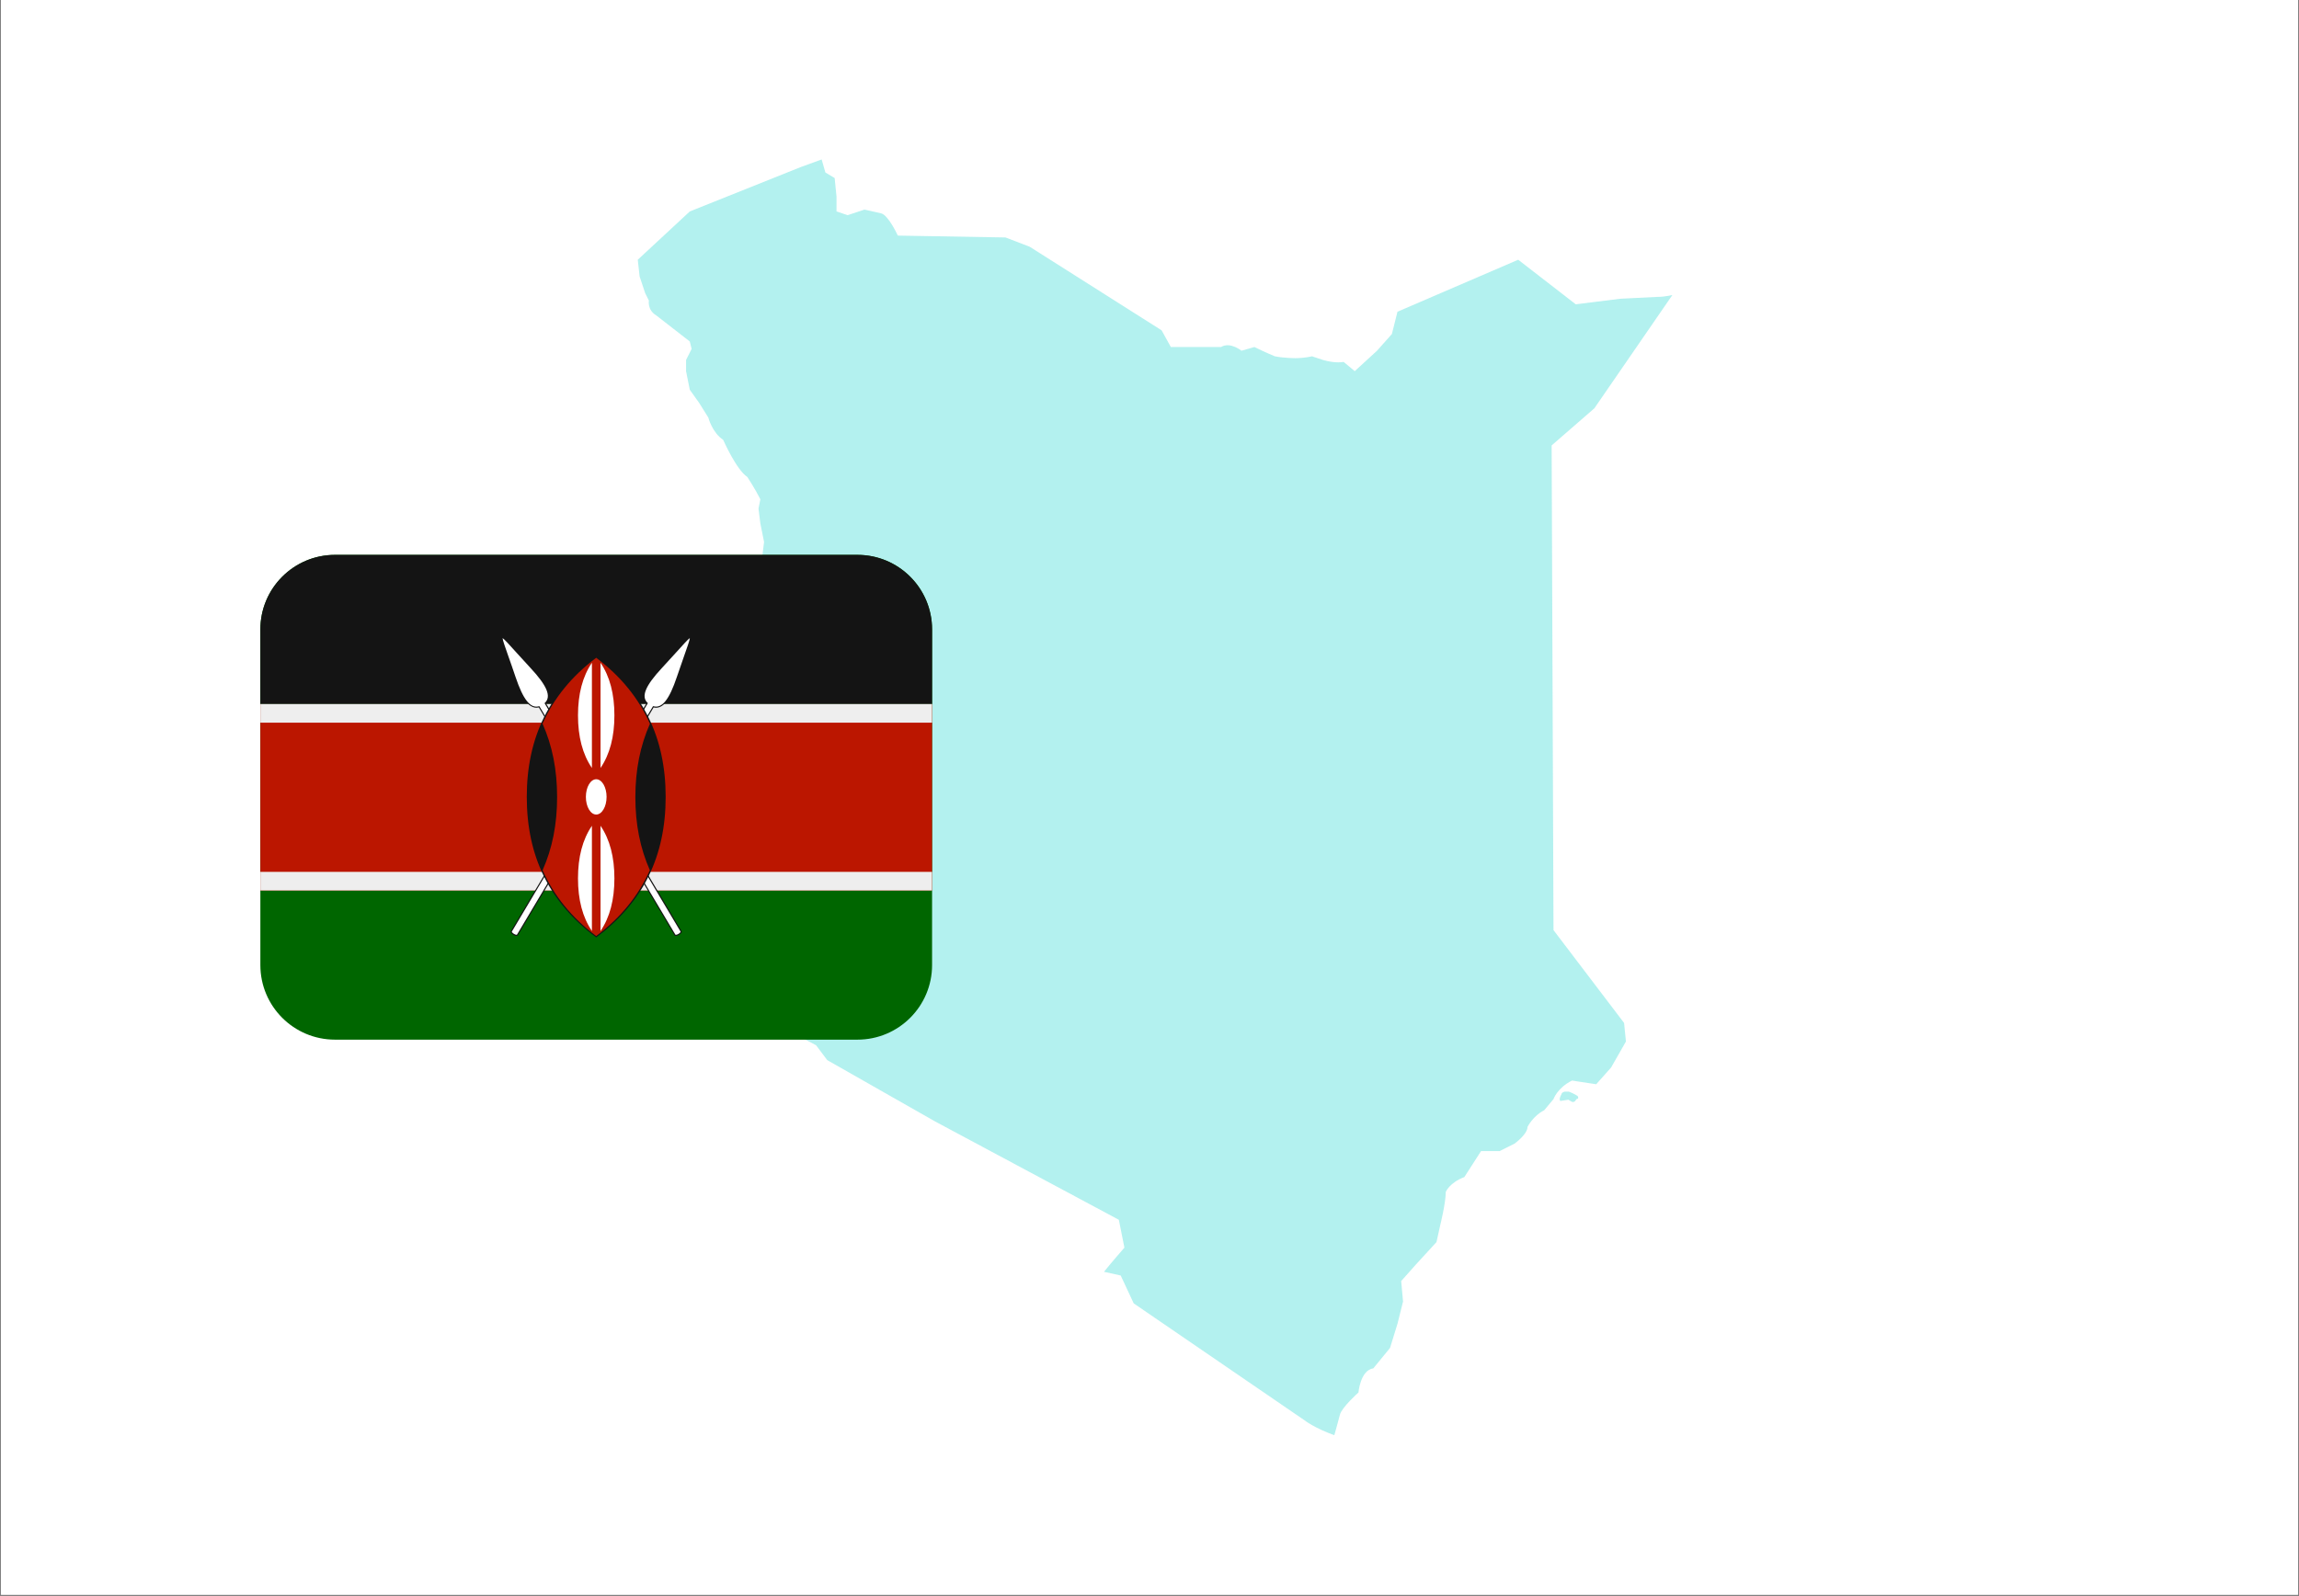 <svg xmlns="http://www.w3.org/2000/svg" xmlns:xlink="http://www.w3.org/1999/xlink" width="1080" zoomAndPan="magnify" viewBox="0 0 810 562.5" height="750" preserveAspectRatio="xMidYMid meet" version="1.0"><rect x="0" y="0" width="810" height="562.5" fill="#808080" stroke="none"/><defs><filter x="0%" y="0%" width="100%" height="100%" id="84b9a2427d"><feColorMatrix values="0 0 0 0 1 0 0 0 0 1 0 0 0 0 1 0 0 0 1 0" color-interpolation-filters="sRGB"/></filter><clipPath id="16cfc1d765"><path d="M 0.359 0 L 809.641 0 L 809.641 562 L 0.359 562 Z M 0.359 0 " clip-rule="nonzero"/></clipPath><mask id="668e1c15d0"><g filter="url(#84b9a2427d)"><rect x="-81" width="972" fill="#000000" y="-56.25" height="675" fill-opacity="0.3"/></g></mask><clipPath id="720e1b141c"><path d="M 0.773 0.199 L 369.223 0.199 L 369.223 449.797 L 0.773 449.797 Z M 0.773 0.199 " clip-rule="nonzero"/></clipPath><clipPath id="178684769e"><rect x="0" width="370" y="0" height="450"/></clipPath><clipPath id="72fed8a5d1"><path d="M 91.668 195.547 L 328.461 195.547 L 328.461 366.395 L 91.668 366.395 Z M 91.668 195.547 " clip-rule="nonzero"/></clipPath><clipPath id="30a04d2bc6"><path d="M 91.668 248 L 328.461 248 L 328.461 314 L 91.668 314 Z M 91.668 248 " clip-rule="nonzero"/></clipPath><clipPath id="f9a33675ae"><path d="M 91.668 195.547 L 328.461 195.547 L 328.461 249 L 91.668 249 Z M 91.668 195.547 " clip-rule="nonzero"/></clipPath><clipPath id="f689635ec7"><path d="M 91.668 248 L 328.461 248 L 328.461 314 L 91.668 314 Z M 91.668 248 " clip-rule="nonzero"/></clipPath></defs><g clip-path="url(#16cfc1d765)"><path fill="#ffffff" d="M 0.359 0 L 809.641 0 L 809.641 562 L 0.359 562 Z M 0.359 0 " fill-opacity="1" fill-rule="nonzero"/><path fill="#ffffff" d="M 0.359 0 L 809.641 0 L 809.641 562 L 0.359 562 Z M 0.359 0 " fill-opacity="1" fill-rule="nonzero"/></g><g mask="url(#668e1c15d0)"><g transform="matrix(1, 0, 0, 1, 220, 56)"><g clip-path="url(#178684769e)"><g clip-path="url(#720e1b141c)"><path fill="#00cfc8" d="M 4.703 35.539 L 23.027 18.523 L 62.293 2.816 L 69.492 0.199 L 70.801 4.781 L 74.07 6.742 L 74.727 13.289 L 74.727 18.523 L 78.652 19.832 L 84.543 17.867 L 90.434 19.18 C 93.051 19.832 96.324 27.031 96.324 27.031 L 134.281 27.688 L 142.789 30.957 L 189.254 60.406 L 192.523 66.297 L 210.191 66.297 C 213.465 64.336 217.395 67.605 217.395 67.605 L 221.973 66.297 C 225.898 68.262 229.172 69.57 229.172 69.57 C 232.445 70.223 236.371 70.223 236.371 70.223 C 239.645 70.223 242.262 69.57 242.262 69.57 L 246.188 70.879 C 250.77 72.188 253.387 71.535 253.387 71.535 C 257.312 74.805 257.312 74.805 257.312 74.805 L 265.164 67.605 L 270.402 61.715 L 272.367 53.863 L 314.902 35.539 L 335.191 51.246 L 350.898 49.281 L 363.984 48.629 C 366.605 48.629 369.223 47.973 369.223 47.973 L 341.734 87.895 L 326.684 100.98 L 327.34 271.789 L 352.207 304.512 L 352.859 311.055 L 347.625 320.219 L 342.391 326.109 C 337.809 325.453 333.883 324.801 333.883 324.801 C 328.645 327.418 327.34 331.344 327.34 331.344 L 324.066 335.27 C 320.137 337.234 318.176 341.16 318.176 341.16 C 318.176 343.777 313.594 347.051 313.594 347.051 L 308.359 349.668 C 304.434 349.668 301.812 349.668 301.812 349.668 L 295.926 358.828 C 290.688 360.793 289.379 364.066 289.379 364.066 C 289.379 367.992 287.418 375.844 287.418 375.844 L 286.109 381.734 L 278.91 389.586 L 273.672 395.477 L 274.328 402.676 L 272.367 410.531 L 269.746 419.039 L 263.859 426.234 C 259.277 426.891 258.621 434.742 258.621 434.742 C 258.621 434.742 252.734 439.977 252.078 442.598 C 251.422 445.215 250.113 449.797 250.113 449.797 C 242.914 447.18 239.645 444.559 239.645 444.559 L 179.434 403.332 L 174.855 393.516 L 168.965 392.207 C 171.582 388.934 176.164 383.699 176.164 383.699 L 174.199 373.879 L 109.41 339.195 L 71.453 317.602 L 67.527 312.363 L 32.844 294.039 C 30.879 291.422 7.973 280.953 7.973 280.953 L 3.395 279.645 L 1.43 277.027 L 2.086 246.27 L 3.395 235.797 L 0.773 227.289 L 8.629 216.164 L 8.629 207 L 15.172 203.727 L 18.445 199.148 L 23.68 195.219 L 26.953 184.75 L 29.57 178.207 L 34.805 178.859 C 38.078 177.551 41.352 176.242 41.352 176.242 C 43.312 174.934 42.66 171.008 42.66 171.008 L 40.043 166.426 C 41.352 164.461 44.621 163.156 44.621 163.156 L 47.238 161.191 L 51.82 149.41 C 51.168 145.484 48.551 140.25 48.551 140.25 L 49.203 135.012 L 47.895 128.469 L 47.238 123.234 L 47.895 119.961 C 45.93 116.035 43.312 112.105 43.312 112.105 C 39.387 109.488 34.805 99.02 34.805 99.02 C 30.879 96.402 29.57 91.168 29.57 91.168 L 26.297 85.93 L 23.027 81.348 L 21.719 74.805 L 21.719 70.879 L 23.68 66.953 C 23.027 64.336 23.027 64.336 23.027 64.336 C 23.027 64.336 28.914 68.914 23.027 64.336 C 17.137 59.754 17.137 59.754 17.137 59.754 L 11.246 55.172 C 7.973 53.211 8.629 49.938 8.629 49.938 C 7.32 47.32 7.32 47.32 7.32 47.32 L 5.355 41.43 L 4.703 35.539 " fill-opacity="1" fill-rule="nonzero"/></g><path fill="#00cfc8" d="M 330.172 329.598 C 330.172 328.945 331.266 328.727 331.266 328.727 L 332.789 328.727 C 334.535 329.379 335.844 330.254 335.844 330.254 C 336.5 331.344 335.41 331.344 335.41 331.344 C 335.41 331.344 334.754 332.871 333.664 332.215 C 332.574 331.562 332.574 331.562 332.574 331.562 L 329.738 332 C 329.082 331.344 330.172 329.598 330.172 329.598 " fill-opacity="1" fill-rule="nonzero"/></g></g></g><g clip-path="url(#72fed8a5d1)"><path fill="#006600" d="M 328.395 340.109 C 328.395 354.625 316.621 366.395 302.102 366.395 L 118.027 366.395 C 103.508 366.395 91.734 354.625 91.734 340.109 L 91.734 221.828 C 91.734 207.312 103.508 195.547 118.027 195.547 L 302.102 195.547 C 316.621 195.547 328.395 207.312 328.395 221.828 Z M 328.395 340.109 " fill-opacity="1" fill-rule="nonzero"/></g><g clip-path="url(#30a04d2bc6)"><path fill="#bb1600" d="M 91.734 248.113 L 328.395 248.113 L 328.395 313.824 L 91.734 313.824 Z M 91.734 248.113 " fill-opacity="1" fill-rule="nonzero"/></g><g clip-path="url(#f9a33675ae)"><path fill="#141414" d="M 302.102 195.547 L 118.027 195.547 C 103.508 195.547 91.734 207.312 91.734 221.828 L 91.734 248.113 L 328.395 248.113 L 328.395 221.828 C 328.395 207.312 316.621 195.547 302.102 195.547 Z M 302.102 195.547 " fill-opacity="1" fill-rule="nonzero"/></g><g clip-path="url(#f689635ec7)"><path fill="#eeeeee" d="M 91.734 248.113 L 328.395 248.113 L 328.395 254.684 L 91.734 254.684 Z M 91.734 307.254 L 328.395 307.254 L 328.395 313.824 L 91.734 313.824 Z M 91.734 307.254 " fill-opacity="1" fill-rule="nonzero"/></g><path fill="#141414" d="M 243.289 224.484 C 242.855 224.227 242.066 225.07 238.07 229.504 C 236.648 231.082 234.875 233.047 232.91 235.156 C 228.91 239.445 224.73 244.758 227.762 247.871 L 180 328.109 C 179.93 328.23 179.875 328.418 180.02 328.684 C 180.324 329.227 181.328 329.832 181.953 329.844 L 181.973 329.844 C 182.277 329.844 182.422 329.707 182.492 329.59 L 230.273 249.324 C 234.387 250.297 237.004 244.172 238.852 238.703 C 239.773 235.965 240.652 233.473 241.355 231.477 C 243.344 225.852 243.695 224.727 243.289 224.484 Z M 243.289 224.484 " fill-opacity="1" fill-rule="nonzero"/><path fill="#ffffff" d="M 238.367 229.77 C 236.945 231.344 235.172 233.309 233.199 235.426 C 227.375 241.68 225.809 245.465 228.145 247.699 L 228.262 247.805 L 180.336 328.312 C 180.312 328.367 180.344 328.453 180.371 328.492 C 180.602 328.906 181.48 329.438 181.961 329.445 L 181.973 329.445 C 182.039 329.445 182.125 329.438 182.156 329.379 L 230.012 248.988 L 230.09 248.855 L 230.234 248.895 C 233.246 249.75 235.797 246.562 238.477 238.566 C 239.398 235.824 240.277 233.336 240.98 231.332 C 242.086 228.211 243.047 225.488 243.047 224.867 C 242.508 225.168 240.582 227.309 238.367 229.77 Z M 238.367 229.77 " fill-opacity="1" fill-rule="nonzero"/><path fill="#141414" d="M 192.367 247.871 C 195.398 244.758 191.223 239.445 187.219 235.156 C 185.254 233.039 183.48 231.082 182.059 229.504 C 178.062 225.074 177.273 224.227 176.84 224.484 C 176.434 224.734 176.785 225.852 178.766 231.469 C 179.469 233.469 180.352 235.957 181.27 238.699 C 183.109 244.172 185.727 250.289 189.848 249.316 L 237.629 329.582 C 237.703 329.699 237.848 329.84 238.148 329.84 L 238.168 329.84 C 238.793 329.824 239.797 329.223 240.102 328.676 C 240.238 328.414 240.191 328.223 240.121 328.105 Z M 192.367 247.871 " fill-opacity="1" fill-rule="nonzero"/><path fill="#ffffff" d="M 191.984 247.699 C 194.32 245.465 192.762 241.68 186.93 235.426 C 184.957 233.309 183.191 231.344 181.762 229.77 C 179.547 227.309 177.613 225.168 177.07 224.871 C 177.07 225.496 178.031 228.219 179.133 231.34 C 179.836 233.344 180.727 235.832 181.637 238.574 C 184.328 246.57 186.871 249.758 189.883 248.902 L 190.027 248.863 L 190.105 248.996 L 237.957 329.387 C 237.992 329.445 238.082 329.449 238.141 329.449 L 238.156 329.449 C 238.637 329.445 239.516 328.918 239.746 328.5 C 239.773 328.453 239.805 328.367 239.777 328.32 L 191.855 247.812 Z M 191.984 247.699 " fill-opacity="1" fill-rule="nonzero"/><path fill="#141414" d="M 210.184 231.41 L 210.062 231.32 L 209.945 231.41 C 193.562 243.699 185.598 259.871 185.598 280.844 C 185.598 301.82 193.559 317.992 209.945 330.285 L 210.062 330.371 L 210.184 330.285 C 226.566 317.996 234.531 301.824 234.531 280.844 C 234.531 259.863 226.566 243.684 210.184 231.41 Z M 210.184 231.41 " fill-opacity="1" fill-rule="nonzero"/><path fill="#bb1600" d="M 228.992 255.074 C 225.027 246.117 218.793 238.383 210.059 231.812 C 201.34 238.375 195.113 246.098 191.145 255.027 C 194.598 262.789 196.285 271.246 196.285 280.898 C 196.285 290.535 194.602 298.973 191.164 306.707 C 195.137 315.617 201.355 323.328 210.051 329.883 C 218.77 323.32 224.992 315.598 228.957 306.664 C 225.531 298.922 223.855 290.492 223.855 280.898 C 223.871 271.289 225.551 262.848 228.992 255.074 Z M 228.992 255.074 " fill-opacity="1" fill-rule="nonzero"/><path fill="#ffffff" d="M 210.062 287.062 C 212.074 287.062 213.715 284.273 213.715 280.844 C 213.715 277.414 212.074 274.621 210.062 274.621 C 208.055 274.621 206.422 277.406 206.422 280.844 C 206.414 284.273 208.055 287.062 210.062 287.062 Z M 208.547 270.652 C 205.246 265.797 203.641 259.633 203.641 252.117 C 203.641 244.594 205.246 238.43 208.547 233.566 Z M 211.582 270.652 C 214.875 265.797 216.473 259.633 216.473 252.117 C 216.473 244.594 214.875 238.43 211.582 233.566 Z M 208.547 291.023 C 205.246 295.871 203.641 302.043 203.641 309.559 C 203.641 317.09 205.246 323.242 208.547 328.105 Z M 211.582 291.023 C 214.875 295.871 216.473 302.043 216.473 309.559 C 216.473 317.09 214.875 323.242 211.582 328.105 Z M 211.582 291.023 " fill-opacity="1" fill-rule="nonzero"/></svg>